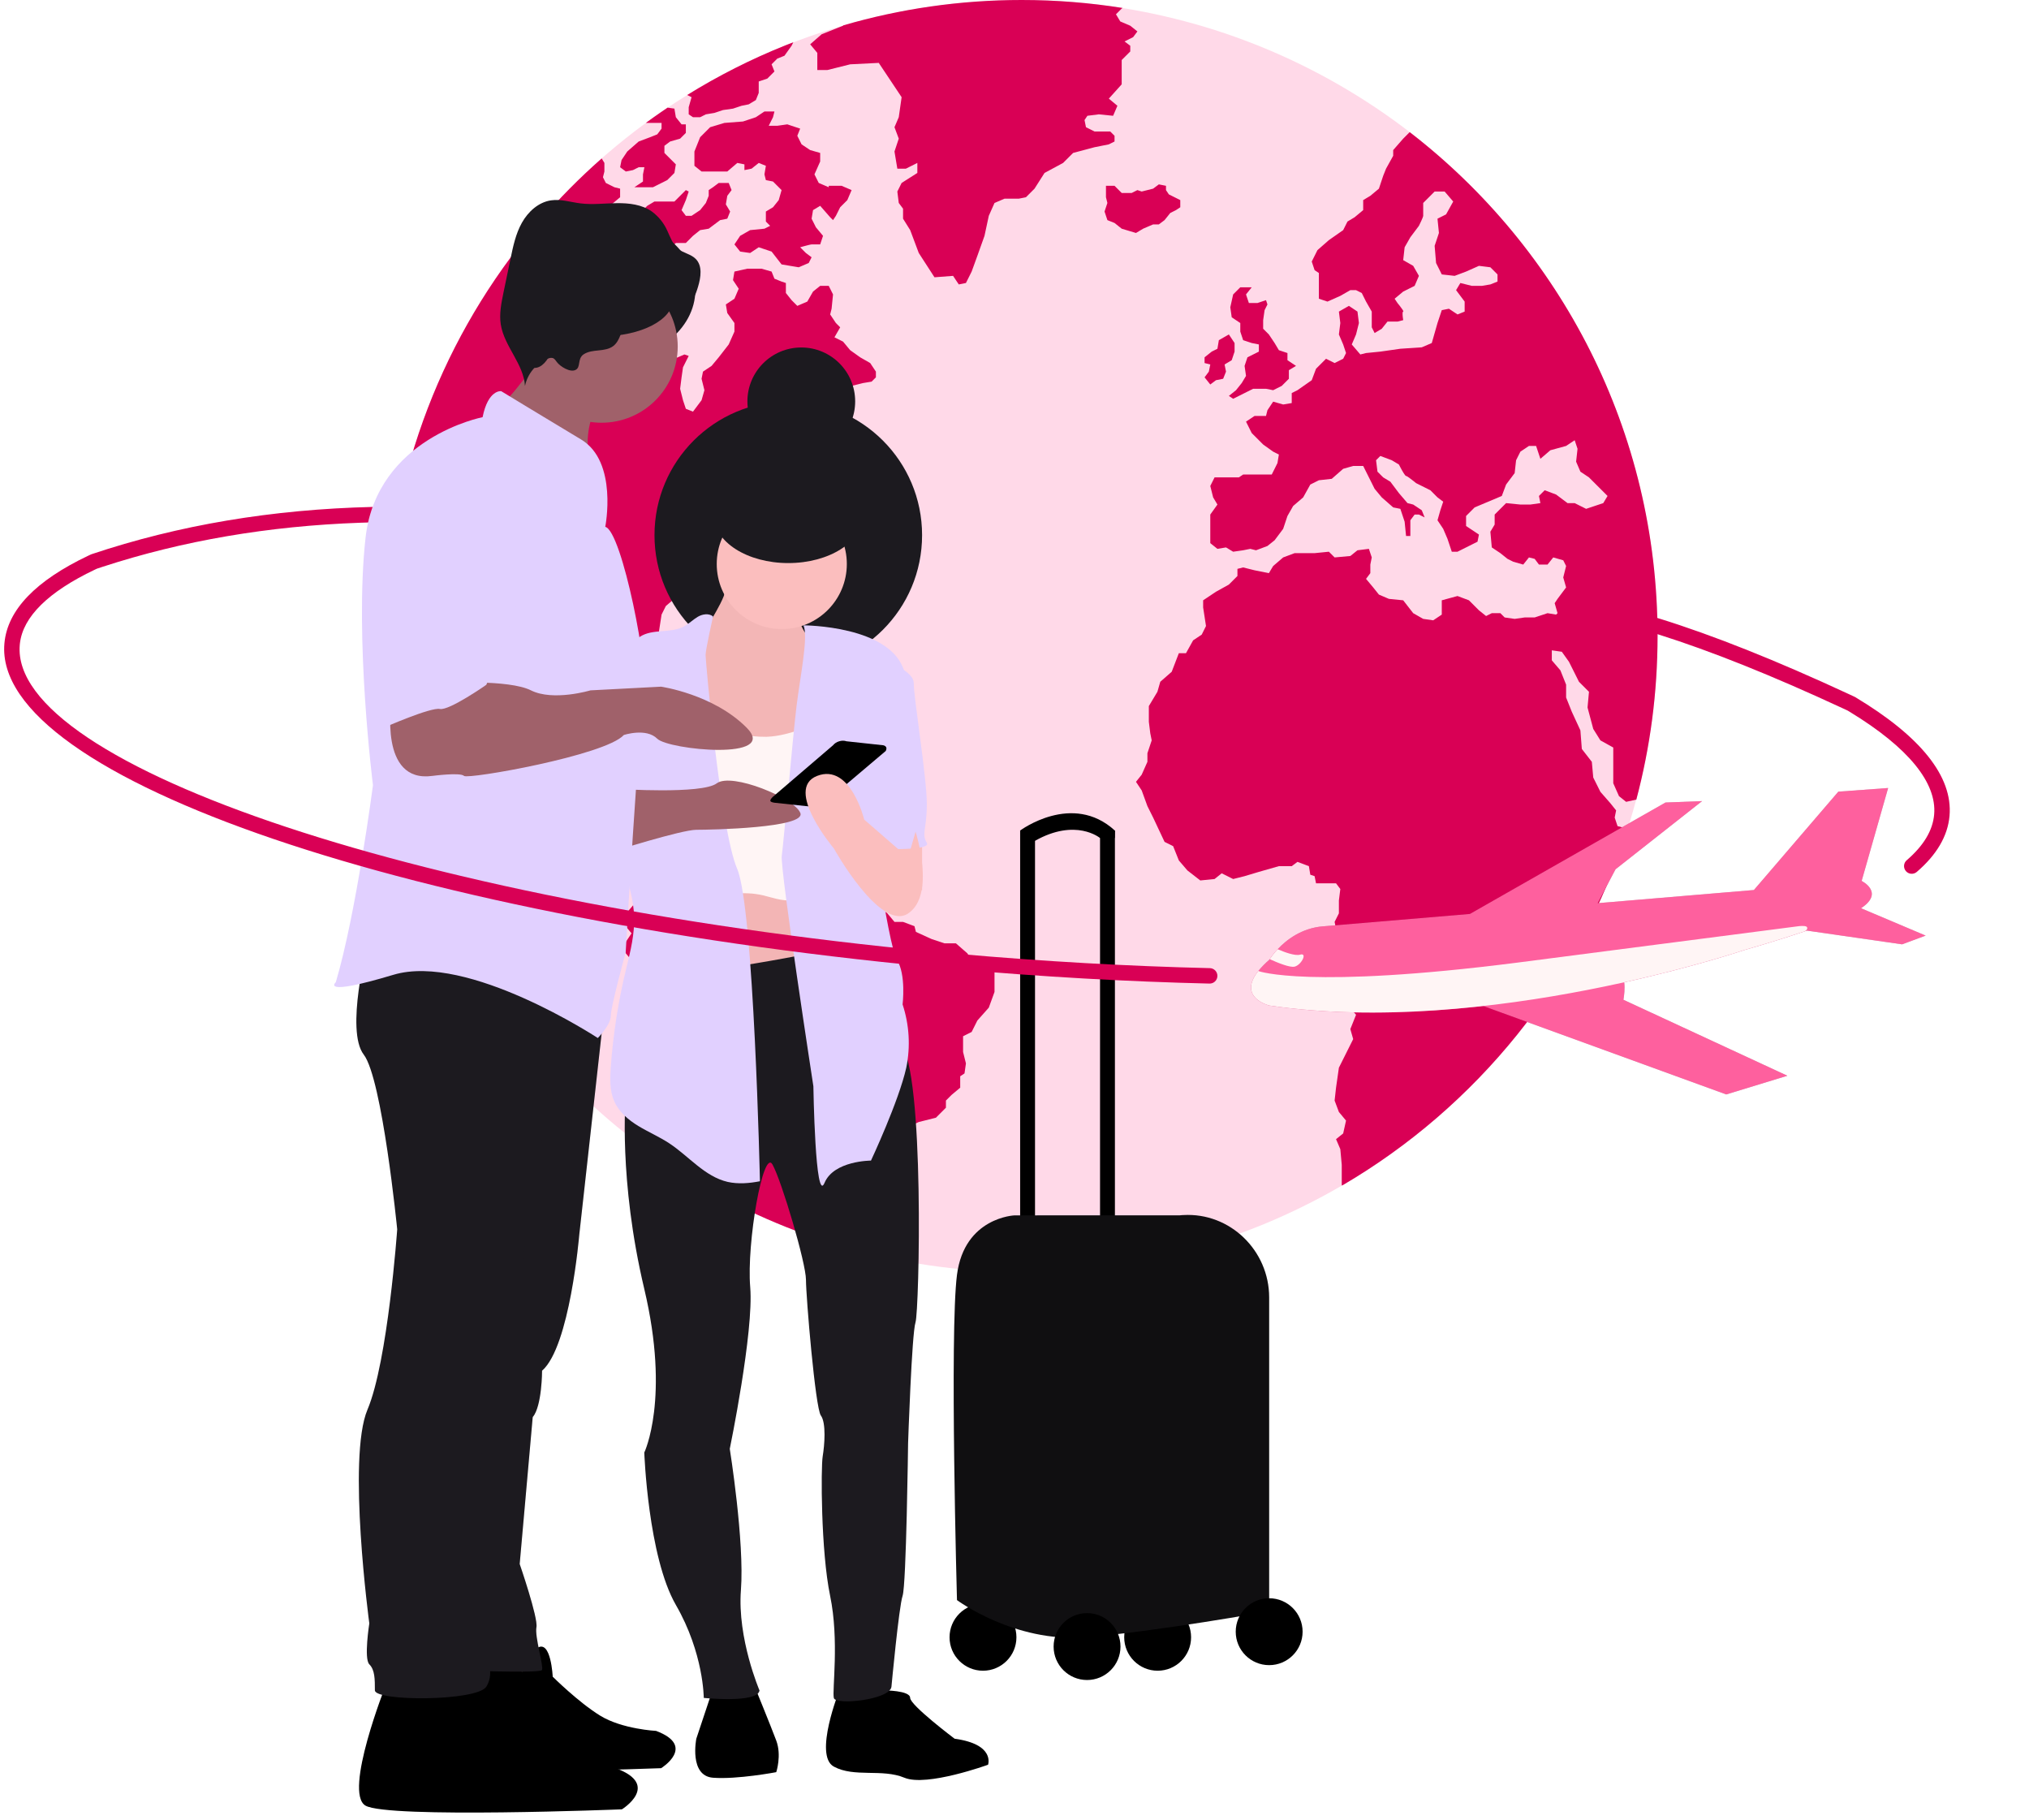 <?xml version="1.0" encoding="UTF-8"?>
<svg width="223px" height="200px" viewBox="0 0 223 200" version="1.1" xmlns="http://www.w3.org/2000/svg" xmlns:xlink="http://www.w3.org/1999/xlink">
    <title>BB345056-A653-49DF-A9A0-48FC8D01AD8D@2.00x</title>
    <defs>
        <filter x="-8.0%" y="-17.8%" width="115.9%" height="135.7%" filterUnits="objectBoundingBox" id="filter-1">
            <feGaussianBlur stdDeviation="1.947" in="SourceGraphic"></feGaussianBlur>
        </filter>
    </defs>
    <g id="Desktop" stroke="none" stroke-width="1" fill="none" fill-rule="evenodd">
        <g id="Desktop---landing-page" transform="translate(-992, -1487)">
            <g id="Group-52" transform="translate(925, 1192)">
                <g id="Travel-illustration" transform="translate(67, 295)">
                    <g id="svet" transform="translate(42.397, 0)">
                        <circle id="Oval" fill="#FFD9E8" cx="69.89" cy="69.89" r="69.89"></circle>
                        <path d="M37.693,20.103 L38.007,20.888 L37.536,21.517 L37.379,22.459 L37.85,23.244 L37.536,24.03 L36.751,24.187 L35.495,25.129 L34.552,25.286 L33.767,25.914 L32.982,26.699 L31.882,26.699 L31.254,27.328 L31.254,28.113 L30.783,29.212 L29.998,29.841 L29.526,30.626 L29.212,31.411 L28.113,32.196 L26.542,32.668 L25.914,33.767 L25.6,34.395 L25.443,35.495 L25.6,36.908 L26.542,37.693 L27.642,37.693 L28.27,38.322 L29.212,38.479 L29.841,38.793 L30.94,39.578 L31.725,39.421 L32.825,38.95 L33.296,39.107 L32.668,40.363 L32.511,41.463 L32.353,42.719 L32.668,43.976 L32.982,44.918 L33.767,45.232 L34.709,43.976 L35.023,42.876 L34.709,41.62 L34.866,40.834 L35.809,40.206 L36.594,39.264 L37.693,37.85 L38.322,36.437 L38.322,35.495 L37.536,34.395 L37.379,33.453 L38.322,32.825 L38.793,31.725 L38.165,30.783 L38.322,29.841 L39.735,29.526 L41.306,29.526 L42.405,29.841 L42.719,30.626 L43.504,30.94 L43.976,31.097 L43.976,32.196 L44.604,32.982 L45.232,33.61 L46.331,33.139 L46.96,32.039 L47.745,31.411 L48.687,31.411 L49.158,32.353 L49.001,33.924 L48.844,34.552 L49.473,35.495 L49.944,35.966 L49.315,37.065 L50.258,37.536 L51.043,38.479 L52.143,39.264 L53.242,39.892 L53.87,40.834 L53.87,41.463 L53.399,41.934 L52.457,42.091 L51.2,42.405 L50.572,42.876 L49.787,43.976 L49.315,45.075 L47.431,45.546 L46.803,45.232 L45.075,45.232 L43.976,45.546 L43.661,46.488 L44.604,46.96 L45.389,46.96 L45.075,47.745 L44.604,48.844 L44.918,49.787 L45.389,50.258 L46.174,50.258 L47.431,49.473 L48.059,49.001 L48.844,49.001 L49.001,49.944 L48.53,50.572 L46.803,51.514 L44.761,52.457 L43.661,53.556 L42.719,53.242 L42.719,52.3 L43.347,51.514 L41.777,52.3 L40.52,53.085 L39.264,54.655 L39.578,56.069 L39.107,57.011 L38.007,57.482 L36.751,57.482 L35.966,58.896 L35.18,59.995 L34.866,61.252 L33.924,60.781 L33.767,59.681 L33.296,59.838 L32.982,62.979 L33.767,64.079 L33.296,64.55 L31.882,65.649 L30.783,66.592 L30.312,67.534 L29.998,69.576 L29.841,71.303 L29.369,73.502 L29.369,74.759 L28.427,75.23 L27.642,74.13 L27.328,72.717 L27.014,71.617 L26.071,70.675 L24.972,70.047 L23.558,69.89 L22.616,69.89 L22.616,70.989 L21.203,70.989 L19.789,70.518 L18.218,70.518 L16.334,70.989 L15.077,72.403 L14.763,73.816 L14.292,74.916 L13.978,76.486 L13.978,78.842 L14.135,80.255 L15.234,81.041 L15.863,81.983 L17.276,82.14 L19.004,81.198 L19.946,80.098 L20.417,78.842 L21.988,78.528 L22.93,79.313 L22.773,80.413 L21.203,83.554 L21.045,84.339 L22.302,84.339 L24.187,84.653 L25.286,85.281 L25.286,86.695 L25.129,88.265 L25.757,89.522 L26.699,90.464 L28.27,90.307 L29.526,90.464 L30.626,91.406 L31.411,90.778 L31.882,89.836 L32.982,89.051 L34.081,88.422 L35.495,87.794 L36.28,88.579 L37.85,88.579 L38.322,89.365 L39.735,89.836 L41.777,89.679 L43.976,89.836 L44.761,90.778 L43.661,91.249 L43.347,91.721 L45.86,91.721 L46.331,92.977 L46.017,93.605 L47.588,93.605 L48.216,94.076 L49.944,94.076 L51.2,94.548 L52.457,95.804 L52.771,96.903 L53.87,97.375 L53.87,98.945 L52.771,100.202 L52.771,100.987 L53.556,100.044 L54.341,99.73 L55.127,100.359 L55.912,101.301 L56.854,101.301 L58.111,101.772 L58.268,102.4 L59.995,103.186 L61.409,103.657 L62.665,103.657 L63.922,104.756 L64.236,105.227 L65.178,105.699 L65.963,105.699 L66.906,106.798 L66.906,108.997 L66.278,110.724 L65.021,112.138 L64.393,113.394 L63.451,113.865 L63.451,115.593 L63.765,116.849 L63.608,117.949 L63.136,118.263 L63.136,119.519 L62.194,120.305 L61.566,120.933 L61.566,121.718 L60.466,122.818 L58.582,123.289 L56.226,124.388 L55.441,125.173 L55.284,126.901 L54.812,128.629 L54.027,129.571 L53.242,129.885 L52.457,131.613 L51.2,131.77 L49.944,131.456 L48.687,131.299 L48.216,131.142 L48.53,132.398 L49.473,133.183 L49.787,133.969 L49.001,134.597 L48.216,135.382 L47.431,134.754 L46.331,134.597 L46.174,135.225 L46.174,135.653 C43.251,134.599 40.42,133.356 37.693,131.938 L37.693,130.984 L37.85,129.728 L37.85,128.943 L37.222,128.472 L37.85,126.744 L37.536,126.116 L37.065,125.488 L36.751,124.702 L37.222,123.76 L37.222,122.346 L37.379,120.933 L37.065,119.834 L36.594,119.048 L37.065,117.635 L36.908,116.535 L35.652,115.75 L33.61,114.494 L33.139,113.551 L32.511,113.237 L32.196,112.452 L31.568,111.353 L30.626,109.782 L29.998,108.84 L29.684,107.583 L28.113,106.641 L27.171,105.699 L26.385,104.756 L26.071,103.971 L27.014,102.557 L26.228,101.615 L26.699,100.044 L27.642,98.945 L29.055,97.689 L29.841,96.432 L29.684,95.019 L29.684,93.762 L29.212,92.506 L28.427,92.035 L27.799,92.663 L27.171,92.035 L25.914,92.192 L25.771,92.189 C25.544,92.18 25.129,92.149 25.129,92.035 C25.129,91.902 24.679,91.432 24.541,91.29 L23.872,90.621 L22.773,90.464 L22.459,88.736 L21.203,87.48 L20.103,86.695 L19.004,86.538 L17.747,86.067 L16.177,84.182 L15.077,83.868 L13.507,83.868 L11.936,84.182 L11.308,83.868 L10.052,83.554 L8.952,82.611 L8.01,81.041 L6.596,80.727 L6.596,80.098 L7.225,79.156 L7.225,78.214 L5.811,77.428 L5.654,76.172 L5.811,74.916 L3.612,71.774 L3.141,70.518 L2.042,69.89 L2.67,71.46 L2.67,72.717 L3.141,74.287 L3.612,75.701 L3.926,76.957 L3.612,77.586 L2.67,77.114 L1.571,76.486 L1.099,75.858 L1.099,74.759 C1.203,74.759 1.238,74.281 1.25,73.955 L1.256,73.659 L0.471,73.345 L0.942,72.403 L0.942,71.46 L0.009,70.993 L0,69.89 C0,53.277 5.796,38.019 15.476,26.026 L15.549,26.385 L15.706,27.014 L16.334,27.014 L17.119,26.699 L17.433,26.071 L18.376,26.071 L19.161,26.542 L20.103,27.014 L20.731,26.385 L22.302,25.129 L23.558,24.658 L24.501,24.658 L25.443,24.03 L26.228,24.03 L26.542,24.972 L27.485,24.658 L28.27,23.087 L28.741,22.616 L29.526,22.145 L31.725,22.145 L32.982,20.888 L33.296,21.045 L32.982,21.988 L32.511,23.087 L32.982,23.715 L33.61,23.715 L34.552,23.087 L35.18,22.302 L35.495,21.517 L35.495,20.888 L35.966,20.574 L36.594,20.103 L37.693,20.103 Z M112.539,14.517 C129.107,27.297 139.78,47.347 139.78,69.89 C139.78,76.102 138.969,82.125 137.448,87.859 L136.324,88.108 L135.539,87.48 L134.911,86.067 L134.911,82.14 L133.497,81.355 L132.712,80.098 L132.084,77.743 L132.241,76.015 L131.142,74.916 L130.042,72.717 L129.257,71.617 L128.157,71.46 L128.157,72.56 L129.1,73.659 L129.728,75.23 L129.728,76.643 L130.356,78.214 L131.299,80.255 L131.456,82.297 L132.555,83.711 L132.712,85.438 L133.497,87.009 L134.597,88.265 L135.225,89.051 L135.068,89.836 L135.382,90.778 L136.515,91.062 C131.235,107.692 119.901,121.625 105.102,130.274 L105.07,130.199 L105.07,128 L104.913,126.273 L104.442,125.173 L105.227,124.545 L105.541,123.132 L104.756,122.189 L104.285,120.933 L104.442,119.519 L104.756,117.321 L106.327,114.18 L106.013,113.08 L106.641,111.51 L105.856,110.567 L106.484,109.468 L106.484,108.997 L106.013,108.211 L105.856,107.269 L105.541,105.856 L105.07,105.07 L104.442,104.285 L103.814,103.029 L104.442,102.086 L104.285,101.301 L104.756,100.359 L104.756,98.945 L104.913,97.689 L104.442,97.06 L102.243,97.06 L102.086,96.275 L101.615,96.118 L101.458,95.176 L100.202,94.705 L99.573,95.176 L98.16,95.176 L95.961,95.804 L94.39,96.275 L93.134,96.589 L91.878,95.961 L91.092,96.589 L89.522,96.746 L88.108,95.647 L87.166,94.548 L86.538,92.977 L85.595,92.506 L84.339,89.836 L83.711,88.579 L83.082,86.852 L82.454,85.909 L83.082,85.124 L83.711,83.711 L83.711,82.768 L84.182,81.355 L84.025,80.57 L83.868,79.313 L83.868,77.586 L84.81,76.015 L85.124,74.916 L86.381,73.816 L87.166,71.774 L87.951,71.774 L88.736,70.361 L89.679,69.733 L90.15,68.79 L89.836,66.749 L89.836,65.963 L91.249,65.021 L92.663,64.236 L93.605,63.293 L93.605,62.508 L94.233,62.351 L95.49,62.665 L97.06,62.979 L97.532,62.194 L98.631,61.252 L99.887,60.781 L102.086,60.781 L103.657,60.624 L104.285,61.252 L106.013,61.095 L106.798,60.466 L108.054,60.309 L108.368,61.252 L108.211,62.037 L108.211,62.979 L107.74,63.608 L108.526,64.55 L109.154,65.335 L110.253,65.806 L111.824,65.963 L112.923,67.377 L114.022,68.005 L115.122,68.162 L116.064,67.534 L116.064,65.963 L117.792,65.492 L119.048,65.963 L120.148,67.063 L120.933,67.691 L121.561,67.377 L122.503,67.377 L122.975,67.848 L124.074,68.005 L125.173,67.848 L126.273,67.848 L127.686,67.377 L128.629,67.534 L128.786,67.377 L128.472,66.278 L128.786,65.806 L129.728,64.55 L129.414,63.451 L129.728,62.194 L129.414,61.566 L128.315,61.252 L127.686,62.037 L126.744,62.037 L126.273,61.409 L125.645,61.252 L125.016,62.037 L123.917,61.723 L123.289,61.409 L122.503,60.781 L121.561,60.152 L121.404,58.425 L121.875,57.639 L121.875,56.54 L123.132,55.284 L124.702,55.441 L125.802,55.441 L126.901,55.284 L126.744,54.498 L127.372,53.87 L128.629,54.341 L129.885,55.284 L130.67,55.284 L131.927,55.912 L133.811,55.284 L134.283,54.498 L132.241,52.457 L131.299,51.828 L130.827,50.729 L130.984,49.315 L130.67,48.373 L129.728,49.001 L128,49.473 L126.901,50.415 L126.43,49.001 L125.645,49.001 L124.702,49.63 L124.231,50.572 L124.074,51.985 L123.132,53.242 L122.661,54.498 L119.676,55.755 L118.734,56.697 L118.734,57.797 L120.148,58.739 L119.991,59.524 L117.792,60.624 L117.164,60.624 L116.692,59.21 L116.221,58.111 L115.593,57.168 L115.907,56.069 L116.221,55.127 L115.593,54.655 L114.808,53.87 L113.237,53.085 L112.987,52.881 C112.696,52.649 112.242,52.3 112.138,52.3 C112.03,52.3 111.699,51.706 111.503,51.335 L111.353,51.043 L110.567,50.572 L109.311,50.101 L108.84,50.572 L108.997,51.828 L109.625,52.457 L110.41,52.928 L111.353,54.184 L112.295,55.284 L112.923,55.441 L113.865,56.069 L114.18,56.854 L113.551,56.54 L113.08,56.54 L112.609,57.168 L112.609,58.896 L112.138,58.896 L111.981,57.325 L111.51,55.912 L110.724,55.755 L109.468,54.655 L108.683,53.713 L107.426,51.2 L106.327,51.2 L105.227,51.514 L103.971,52.614 L102.557,52.771 L101.615,53.242 L100.83,54.655 L99.73,55.598 L99.102,56.697 L98.631,58.111 L97.689,59.367 L96.903,59.995 L95.647,60.466 L95.019,60.309 L94.233,60.466 L93.134,60.624 L92.349,60.152 L91.406,60.309 L90.621,59.681 L90.621,56.54 L91.406,55.441 L90.935,54.655 L90.621,53.399 L91.092,52.457 L93.762,52.457 L94.233,52.143 L97.375,52.143 L98.003,50.886 L98.16,49.944 L97.532,49.63 L96.432,48.844 L95.176,47.588 L94.548,46.331 L95.49,45.703 L96.746,45.703 L96.903,45.075 L97.532,44.133 L98.631,44.447 L99.573,44.29 L99.573,43.19 L100.202,42.876 L101.772,41.777 L102.243,40.52 L103.343,39.421 L104.285,39.892 L105.227,39.421 L105.541,38.793 L105.227,37.85 L104.756,36.751 L104.913,35.495 L104.756,34.238 L105.856,33.61 L106.798,34.238 L106.955,35.495 L106.641,36.751 L106.17,37.85 L107.112,38.95 L107.74,38.793 L109.311,38.636 L111.51,38.322 L113.865,38.165 L114.965,37.693 L115.593,35.495 L116.064,34.081 L116.849,33.924 L117.792,34.552 L118.577,34.238 L118.577,33.139 L117.635,31.882 L118.106,31.097 L119.362,31.411 L120.462,31.411 L121.404,31.254 L122.189,30.94 L122.189,30.155 L121.404,29.369 L120.148,29.212 L118.734,29.841 L117.478,30.312 L116.064,30.155 L115.436,28.898 L115.279,27.014 L115.75,25.6 L115.593,24.03 L116.535,23.558 L117.321,22.145 L116.378,21.045 L115.279,21.045 L114.022,22.302 L114.022,23.715 C114.022,23.789 113.919,24.034 113.81,24.274 L113.551,24.815 L112.609,26.071 L111.981,27.171 L111.824,28.584 L112.923,29.212 L113.551,30.312 L113.08,31.411 L111.824,32.039 L110.881,32.825 L111.195,33.296 L111.462,33.628 C111.673,33.899 111.918,34.238 111.824,34.238 C111.734,34.238 111.747,34.542 111.774,34.805 L111.824,35.18 L111.195,35.338 L110.096,35.338 L109.468,36.123 L108.683,36.594 L108.368,35.966 L108.368,34.238 L107.74,33.139 L107.269,32.196 L106.641,31.882 L106.013,31.882 L104.913,32.511 L103.5,33.139 L102.557,32.825 L102.557,29.998 L102.086,29.684 L101.772,28.741 L102.4,27.485 L103.657,26.385 L105.227,25.286 L105.699,24.344 L106.484,23.872 L107.426,23.087 L107.426,21.988 L108.211,21.517 L109.154,20.731 L109.625,19.318 L109.939,18.533 L110.724,17.119 L110.724,16.491 L111.824,15.234 L112.539,14.517 Z M36.28,80.098 L37.065,80.255 L38.636,80.727 L39.264,81.198 L38.793,81.826 L37.222,81.983 L36.28,82.297 L35.495,82.768 L34.395,82.611 L33.61,81.983 L33.139,81.355 L34.709,81.198 L35.023,80.255 L36.28,80.098 Z M27.642,76.486 L29.998,77.114 L31.097,77.586 L31.411,78.214 L32.196,78.214 L33.296,78.999 L33.924,79.313 L32.982,80.098 L32.039,80.413 L31.097,80.413 L30.469,79.941 L30.312,79.156 L29.526,79.156 L29.055,78.528 L28.27,78.057 L27.328,78.214 L26.542,78.842 L25.757,78.528 L25.129,77.586 L26.385,76.8 L27.642,76.486 Z M95.176,31.568 L94.548,32.353 L94.862,33.296 L95.804,33.296 L96.746,32.982 L96.903,33.453 L96.589,34.081 L96.432,35.18 L96.432,36.123 L97.06,36.751 L97.689,37.693 L98.16,38.479 L99.102,38.793 L99.102,39.578 L100.044,40.206 L99.259,40.677 L99.259,41.62 L98.474,42.405 L97.532,42.876 L96.746,42.719 L95.333,42.719 L93.134,43.819 L92.663,43.504 L93.448,42.876 L94.076,42.091 L94.548,41.306 L94.39,40.206 L94.705,39.264 L95.961,38.636 L95.961,37.85 L95.176,37.693 L94.233,37.379 L93.919,36.437 L93.919,35.495 L92.977,34.866 L92.82,33.767 L93.134,32.353 L93.919,31.568 L95.176,31.568 Z M92.663,36.751 L93.291,37.693 L93.291,38.636 L92.977,39.578 L92.192,40.049 L92.349,40.834 L92.035,41.62 L91.249,41.777 L90.621,42.248 L89.993,41.463 L90.464,40.834 L90.621,40.049 L89.993,39.892 L89.993,39.264 L90.778,38.636 L91.406,38.322 L91.563,37.379 L92.663,36.751 Z M69.89,-1.13148658e-13 C73.667,-1.13148658e-13 77.374,0.3 80.988,0.876 L80.884,0.942 L80.255,1.571 L80.727,2.356 L81.826,2.827 L82.611,3.455 L82.14,4.083 L81.198,4.555 L81.826,5.026 L81.826,5.654 L80.884,6.596 L80.884,9.266 L79.47,10.837 L80.413,11.622 L79.941,12.722 L78.371,12.564 L77.114,12.722 L76.8,13.193 L76.957,13.978 L77.9,14.449 L79.627,14.449 L80.098,14.92 L80.098,15.549 L79.47,15.863 L77.9,16.177 L75.544,16.805 L74.444,17.904 L72.403,19.004 L71.303,20.731 L70.361,21.674 L69.576,21.831 L68.005,21.831 L66.906,22.302 L66.278,23.715 L65.806,25.914 L65.021,28.113 L64.393,29.841 L63.765,31.097 L62.979,31.254 L62.351,30.312 L60.309,30.469 L58.582,27.799 L57.639,25.286 L56.854,24.03 L56.854,22.93 L56.383,22.302 L56.226,21.045 L56.697,20.103 L58.425,19.004 L58.425,17.904 L57.168,18.533 L56.226,18.533 L55.912,16.648 L56.383,15.234 L55.912,13.978 L56.383,12.879 L56.697,10.68 L54.184,6.91 L51.043,7.068 L48.53,7.696 L47.431,7.696 L47.431,5.811 L46.646,4.869 L47.902,3.769 L50.258,2.827 L50.288,2.786 C56.507,0.973 63.085,-1.13148658e-13 69.89,-1.13148658e-13 Z M42.719,12.25 L42.562,12.879 L42.091,13.821 L43.033,13.821 L44.133,13.664 L45.546,14.135 L45.232,14.92 L45.703,15.863 L46.646,16.491 L47.745,16.805 L47.745,17.747 L47.117,19.161 L47.588,20.103 L48.687,20.574 L48.687,20.417 L50.101,20.417 L51.2,20.888 L50.729,21.988 L49.944,22.773 L49.473,23.715 L49.158,24.187 L48.844,23.872 L47.745,22.616 L46.96,23.087 L46.803,24.03 L47.274,24.972 L48.059,25.914 L47.745,26.857 L46.803,26.857 C46.705,26.857 46.242,26.978 45.907,27.07 L45.546,27.171 L46.174,27.799 L46.803,28.27 L46.488,28.898 L45.389,29.369 L43.504,29.055 L42.405,27.642 L40.992,27.171 L40.049,27.799 L38.95,27.642 L38.322,26.857 L38.95,25.914 L40.049,25.286 L41.62,25.129 L42.248,24.815 L41.777,24.344 L41.777,23.244 L42.562,22.773 L43.19,21.988 L43.504,20.888 L42.562,19.946 L41.777,19.789 L41.62,19.161 L41.777,18.218 L40.992,17.904 L40.206,18.533 L39.421,18.69 L39.421,18.061 L38.636,17.904 L37.536,18.847 L34.709,18.847 L33.924,18.218 L33.924,16.648 L34.552,15.077 L35.652,13.978 L37.222,13.507 L39.264,13.35 L40.677,12.879 L41.62,12.25 L42.719,12.25 Z M84.967,20.26 L85.752,20.417 L85.752,20.888 L86.067,21.36 L87.323,21.988 L87.323,22.773 L86.852,23.087 L86.224,23.401 L85.595,24.187 L84.967,24.658 L84.339,24.658 L83.24,25.129 L82.454,25.6 L80.884,25.129 L80.098,24.501 L79.313,24.187 L78.999,23.244 L79.313,22.302 L79.156,21.674 L79.156,20.417 L80.098,20.417 L80.884,21.203 L81.983,21.203 L82.611,20.888 L83.082,21.045 L84.339,20.731 L84.967,20.26 Z M23.732,17.409 L24.03,17.904 L24.03,18.847 L23.872,19.475 L24.187,20.103 L25.129,20.574 L25.757,20.731 L25.757,21.674 L24.815,22.459 L23.558,22.616 L21.988,22.616 L21.36,23.244 L20.417,23.872 L19.161,24.187 L18.376,24.658 L16.962,24.344 L16.909,24.307 C19.022,21.854 21.302,19.549 23.732,17.409 Z M30.974,11.828 L31.725,11.936 L31.882,12.879 L32.511,13.664 L32.982,13.664 L32.982,14.606 L32.353,15.234 L31.254,15.549 L30.626,16.02 L30.626,16.805 L31.882,18.061 L31.725,19.004 L30.94,19.789 L29.369,20.574 L27.328,20.574 L28.27,19.946 L28.27,19.161 L28.427,18.376 L27.799,18.376 L27.171,18.69 L26.385,18.847 L25.757,18.376 L25.914,17.59 L26.542,16.648 L27.799,15.549 L29.055,15.077 L29.841,14.763 L30.312,14.135 L30.312,13.507 L28.584,13.507 L28.614,13.485 C29.13,13.106 29.652,12.734 30.18,12.37 L30.974,11.828 Z M44.796,4.64 L44.604,5.026 L43.819,6.125 L43.033,6.439 L42.405,7.068 L42.719,7.853 L41.934,8.638 L40.992,8.952 L40.992,10.209 L40.677,10.994 L39.892,11.465 L39.107,11.622 L38.165,11.936 L37.065,12.093 L36.123,12.407 L35.18,12.564 L34.552,12.879 L33.767,12.879 L33.296,12.564 L33.296,11.779 L33.61,10.68 L33.128,10.438 C36.541,8.323 40.151,6.493 43.923,4.983 L44.796,4.64 Z" id="Shape" fill="#D90055" fill-rule="nonzero"></path>
                    </g>
                    <g id="Group-4" transform="translate(0, 21.975)" fill-rule="nonzero">
                        <g id="Group-30" transform="translate(174.956, 85.315) rotate(-14) translate(-174.956, -85.315) translate(138.272, 68.732)">
                            <path d="M49.159,-4.40363324e-13 L53.098,0.823 L42.058,5.79 L39.25,8.93 L56.259,11.681 L67.879,3.438 L73.287,4.373 L67.991,13.579 C67.991,13.579 70.132,15.388 67.287,16.439 L67.197,16.47 L73.368,21.108 L70.623,21.413 L60.833,17.416 C57.227,17.714 53.606,17.826 53.606,17.826 C53.606,17.826 48.067,18.286 39.977,18.071 C39.9,18.765 39.603,19.506 39.48,19.792 C39.447,19.87 39.427,19.911 39.427,19.911 L54.893,32.373 L47.877,32.74 L28.153,19.44 L24.491,16.971 L24.317,16.853 C16.779,15.844 8.754,14.091 1.515,11.111 C1.515,11.111 -1.731,9.41 1.28,7.12 C1.744,6.777 2.237,6.477 2.753,6.221 L2.79,6.184 C3.132,5.868 3.502,5.582 3.896,5.332 C5.052,4.584 7.004,3.698 9.38,4.1 L25.338,6.68 L49.159,-4.40363324e-13 Z" id="Combined-Shape" fill="#350316" opacity="0.5" filter="url(#filter-1)"></path>
                            <path d="M49.159,-3.43523454e-13 L53.098,0.823 L42.058,5.79 L39.25,8.93 L56.259,11.681 L67.879,3.438 L73.287,4.373 L67.991,13.579 C67.991,13.579 70.132,15.388 67.287,16.439 L67.197,16.47 L73.368,21.108 L70.623,21.413 L60.833,17.416 C57.227,17.714 53.606,17.826 53.606,17.826 C53.606,17.826 48.067,18.286 39.977,18.071 C39.9,18.765 39.603,19.506 39.48,19.792 C39.447,19.87 39.427,19.911 39.427,19.911 L54.893,32.373 L47.877,32.74 L28.153,19.44 L24.491,16.971 L24.317,16.853 C16.779,15.844 8.754,14.091 1.515,11.111 C1.515,11.111 -1.731,9.41 1.28,7.12 C1.744,6.777 2.237,6.477 2.753,6.221 L2.79,6.184 C3.132,5.868 3.502,5.582 3.896,5.332 C5.052,4.584 7.004,3.698 9.38,4.1 L25.338,6.68 L49.159,-3.43523454e-13 Z" id="Combined-Shape" fill="#FE609E"></path>
                            <path d="M60.942,17.073 C60.963,17.247 60.817,17.403 60.496,17.443 C57.005,17.721 53.606,17.826 53.606,17.826 C53.606,17.826 23.831,20.296 1.515,11.111 C1.515,11.111 -1.731,9.41 1.28,7.12 L1.29,7.162 C1.29,7.162 6.105,10.416 29.113,13.133 C42.911,14.735 53.26,15.936 60.159,16.737 C60.519,16.798 60.92,16.898 60.942,17.073 Z" id="Path" fill="#FFF5F5"></path>
                            <path d="M5.252,7.639 C4.731,7.647 3.537,6.773 2.794,6.184 C3.136,5.868 3.506,5.582 3.9,5.332 C4.499,5.791 5.564,6.535 6.156,6.506 C7.012,6.471 6.037,7.624 5.252,7.639 Z" id="Path" fill="#FFF5F5"></path>
                        </g>
                        <g id="Group-29" transform="translate(36.607, 0)">
                            <ellipse id="Oval" fill="#1C1A1F" cx="29.607" cy="9.874" rx="10.212" ry="7.965"></ellipse>
                            <circle id="Oval" fill="#1C1A1F" cx="50.031" cy="36.832" r="14.705"></circle>
                            <rect id="Rectangle" fill="#F3B5B5" x="39.819" y="72.167" width="14.705" height="18.79"></rect>
                            <rect id="Rectangle" fill="#FBBEBE" x="60.243" y="66.855" width="4.493" height="8.987"></rect>
                            <path d="M41.76,163.564 L39.922,169.08 C39.922,169.08 39.104,173.164 41.76,173.367 C44.416,173.57 48.708,172.755 48.708,172.755 C48.708,172.755 49.321,170.917 48.708,169.283 C48.096,167.649 46.258,163.155 46.258,163.155 L41.76,163.564 Z" id="Path" fill="#000000"></path>
                            <path d="M55.647,163.768 C55.647,163.768 52.788,170.917 55.034,172.142 C57.281,173.367 60.346,172.345 62.796,173.367 C65.246,174.389 71.986,171.939 71.986,171.939 C71.986,171.939 72.805,169.692 68.311,169.08 C68.311,169.08 63.422,165.402 63.422,164.586 C63.422,163.77 60.562,163.768 60.562,163.768 L55.647,163.768 Z" id="Path" fill="#000000"></path>
                            <path d="M55.034,82.278 C55.034,82.278 38.288,85.75 36.247,84.728 C34.206,83.707 32.163,98.626 32.163,98.626 C32.163,98.626 31.345,107.612 34.204,119.662 C37.063,131.711 34.204,137.636 34.204,137.636 C34.204,137.636 34.613,149.073 37.678,154.384 C40.743,159.696 40.741,164.596 40.741,164.596 C40.741,164.596 46.66,165.209 46.868,163.778 C46.868,163.778 44.416,158.06 44.825,152.75 C45.234,147.441 43.6,137.227 43.6,137.227 C43.6,137.227 46.256,124.359 45.847,119.469 C45.437,114.579 47.278,104.151 48.297,105.989 C49.316,107.826 51.974,116.813 51.974,118.653 C51.974,120.493 53.004,132.743 53.609,133.562 C54.213,134.38 54.015,136.83 53.812,138.055 C53.609,139.28 53.609,148.47 54.628,153.373 C55.647,158.276 54.834,163.788 55.037,164.607 C55.24,165.425 61.165,164.81 61.368,163.379 C61.368,163.379 62.186,154.598 62.595,153.373 C63.005,152.148 63.198,136.604 63.198,136.604 C63.198,136.604 63.604,124.554 64.013,123.329 C64.423,122.104 65.043,95.756 62.379,92.704 C59.716,89.652 60.745,81.879 60.745,81.879 L55.034,82.278 Z" id="Path" fill="#1C1A1F"></path>
                            <path d="M41.268,46.699 C40.512,48.125 39.75,49.563 39.276,51.11 C38.803,52.657 38.638,54.332 39.083,55.886 C39.402,56.857 39.845,57.783 40.401,58.64 C40.843,59.459 41.405,60.209 42.066,60.864 C43.61,62.274 45.854,62.557 47.939,62.778 C48.297,62.838 48.662,62.832 49.017,62.76 C49.302,62.678 49.566,62.534 49.789,62.338 C50.703,61.566 51.117,60.388 51.452,59.25 C52.248,56.545 52.818,53.778 53.156,50.979 C53.234,50.536 53.234,50.083 53.156,49.64 C52.975,48.868 52.358,48.269 51.91,47.605 C51.374,46.811 51.067,45.885 51.025,44.928 C51.007,44.462 51.025,43.948 50.731,43.592 C50.536,43.399 50.299,43.253 50.039,43.165 C48.822,42.651 47.607,42.136 46.387,41.642 C45.651,41.338 44.328,40.53 43.556,41.127 C42.895,41.642 43.214,42.836 42.931,43.551 C42.496,44.637 41.814,45.669 41.268,46.699 Z" id="Path" fill="#FBBEBE"></path>
                            <path d="M41.268,46.699 C40.512,48.125 39.75,49.563 39.276,51.11 C38.803,52.657 38.638,54.332 39.083,55.886 C39.402,56.857 39.845,57.783 40.401,58.64 C40.843,59.459 41.405,60.209 42.066,60.864 C43.61,62.274 45.854,62.557 47.939,62.778 C48.297,62.838 48.662,62.832 49.017,62.76 C49.302,62.678 49.566,62.534 49.789,62.338 C50.703,61.566 51.117,60.388 51.452,59.25 C52.248,56.545 52.818,53.778 53.156,50.979 C53.234,50.536 53.234,50.083 53.156,49.64 C52.975,48.868 52.358,48.269 51.91,47.605 C51.374,46.811 51.067,45.885 51.025,44.928 C51.007,44.462 51.025,43.948 50.731,43.592 C50.536,43.399 50.299,43.253 50.039,43.165 C48.822,42.651 47.607,42.136 46.387,41.642 C45.651,41.338 44.328,40.53 43.556,41.127 C42.895,41.642 43.214,42.836 42.931,43.551 C42.496,44.637 41.814,45.669 41.268,46.699 Z" id="Path" fill="#B07171" opacity="0.1"></path>
                            <circle id="Oval" fill="#FBBEBE" cx="49.316" cy="40" r="7.149"></circle>
                            <path d="M51.825,58.03 C50.471,58.517 49.074,58.936 47.635,58.988 C46.558,58.998 45.482,58.883 44.431,58.645 C42.259,58.213 40.127,57.605 38.054,56.826 C37.611,57.698 37.493,58.694 37.454,59.672 C37.344,62.629 37.933,65.563 38.159,68.515 C38.445,72.267 38.159,76.102 39.125,79.736 C39.18,79.118 39.421,78.532 39.814,78.053 C40.142,77.699 40.534,77.411 40.97,77.203 C42.918,76.196 45.16,75.917 47.296,76.416 C48.533,76.709 49.849,77.257 51.022,76.766 C51.722,76.47 52.229,75.847 52.618,75.193 C53.277,74.014 53.748,72.738 54.013,71.413 C54.785,68.005 54.888,64.482 54.98,60.987 C55.006,60.053 55.407,57.276 54.633,56.592 C54.09,56.115 53.93,56.795 53.539,57.15 C53.03,57.552 52.448,57.851 51.825,58.03 L51.825,58.03 Z" id="Path" fill="#FFF5F5"></path>
                            <path d="M41.762,45.757 C41.286,45.384 40.581,45.499 40.056,45.816 C39.531,46.133 39.107,46.57 38.574,46.858 C37.097,47.659 35.112,47.072 33.71,48.004 C32.392,48.881 32.166,50.688 32.063,52.268 C31.805,56.283 31.584,60.326 30.619,64.232 C30.362,65.262 30.053,66.317 30.151,67.377 C30.228,67.983 30.371,68.579 30.578,69.153 L31.844,73.109 C32.431,74.946 33.025,76.812 33.087,78.74 C33.149,80.667 32.696,82.5 32.245,84.34 C31.355,87.965 30.776,91.659 30.513,95.383 C30.434,96.616 30.4,97.902 30.899,99.032 C31.414,100.213 32.459,101.091 33.56,101.758 C34.662,102.424 35.859,102.939 36.937,103.647 C39.101,105.07 40.839,107.311 43.371,107.896 C44.532,108.153 45.746,108.05 46.915,107.824 C46.915,107.824 46.253,77.785 44.413,73.495 C42.573,69.205 40.941,50.621 40.941,50.008 C40.941,49.396 41.762,45.757 41.762,45.757 Z" id="Path" fill="#E1D0FF"></path>
                            <path d="M51.702,46.74 C51.702,46.74 61.365,46.74 62.796,51.846 C64.227,56.952 58.712,65.326 58.712,65.326 C58.712,65.326 60.959,81.869 61.978,83.503 C62.997,85.138 62.593,88.393 62.593,88.393 C63.333,90.634 63.473,93.03 62.999,95.342 C62.184,99.017 59.119,105.554 59.119,105.554 C59.119,105.554 55.034,105.554 54.013,108.004 C52.991,110.454 52.788,97.383 52.788,97.383 C52.788,97.383 49.113,73.487 49.316,72.059 C49.519,70.63 50.541,58.782 50.95,55.513 C51.359,52.245 52.25,47.965 51.702,46.74 Z" id="Path" fill="#E1D0FF"></path>
                            <path d="M59.119,50.008 C59.119,50.008 63.818,51.437 63.818,53.071 C63.818,54.705 65.257,63.486 65.257,66.345 C65.257,69.205 64.644,69.614 65.257,70.635 C65.869,71.657 58.722,71.248 58.722,71.248 L57.423,59.608 L59.119,50.008 Z" id="Path" fill="#E1D0FF"></path>
                            <path d="M31.342,64.714 C31.342,64.714 40.535,65.326 42.169,64.099 C43.803,62.871 50.747,65.733 51.359,67.367 C51.972,69.001 41.554,69.205 39.922,69.205 C38.291,69.205 30.526,71.657 30.526,71.657 L31.342,64.714 Z" id="Path" fill="#A0616A"></path>
                            <path d="M12.419,159.851 C12.419,159.851 8.134,170.66 10.36,171.946 C12.586,173.233 36.059,172.317 36.059,172.317 C36.059,172.317 39.969,169.898 35.501,168.22 C35.501,168.22 31.774,168.035 29.355,166.545 C26.936,165.054 24.139,162.262 24.139,162.262 C24.139,162.262 23.953,158.165 22.463,159.097 C21.562,159.69 20.953,160.637 20.788,161.704 L12.419,159.851 Z" id="Path" fill="#000000"></path>
                            <g id="Group-2" transform="translate(13.099, 82.899)" fill="#000000" opacity="0.1">
                                <path d="M16.814,5.098 L13.955,30.834 C13.955,30.834 12.926,43.089 9.871,45.743 C9.871,45.743 9.871,49.624 8.842,50.849 L7.411,66.985 C7.411,66.985 9.454,72.904 9.251,73.933 C9.047,74.963 10.067,78.221 9.863,78.63 C9.66,79.039 0.058,78.63 0.058,78.63 L2.101,45.748 L8.432,0 L16.814,5.098 Z" id="Path"></path>
                            </g>
                            <path d="M5.807,163.155 C5.807,163.155 1.11,174.994 3.56,176.43 C6.01,177.866 31.746,176.839 31.746,176.839 C31.746,176.839 36.036,174.186 31.134,172.345 C31.134,172.345 27.049,172.142 24.393,170.508 C21.738,168.874 18.675,165.803 18.675,165.803 C18.675,165.803 18.472,161.31 16.837,162.332 C15.849,162.982 15.181,164.021 15,165.191 L5.807,163.155 Z" id="Path" fill="#000000"></path>
                            <path d="M29.914,87.997 L27.055,113.732 C27.055,113.732 26.025,125.988 22.97,128.641 C22.97,128.641 22.97,132.522 21.941,133.747 L20.51,149.883 C20.51,149.883 22.553,155.803 22.35,156.832 C22.147,157.861 23.166,161.12 22.963,161.529 C22.759,161.938 13.157,161.529 13.157,161.529 L15.201,128.646 L21.532,82.899 L29.914,87.997 Z" id="Path" fill="#1C1A1F"></path>
                            <path d="M24.808,87.178 C24.808,87.178 22.561,108.215 21.539,112.708 C20.897,115.667 20.487,118.672 20.314,121.695 C20.314,121.695 20.111,128.232 18.271,130.069 C17.186,131.144 16.595,132.622 16.639,134.149 C16.639,134.149 14.799,154.776 15.821,157.228 C16.843,159.681 17.864,161.722 16.85,163.353 C15.836,164.985 4.595,164.988 4.595,163.763 C4.595,162.538 4.595,161.516 3.982,160.903 C3.37,160.291 3.982,156.41 3.982,156.41 C3.982,156.41 1.532,138.233 3.779,132.924 C6.026,127.614 7.048,113.107 7.048,113.107 C7.048,113.107 5.413,96.564 3.37,93.908 C1.327,91.252 3.779,81.859 3.779,81.859 L24.808,87.178 Z" id="Path" fill="#1C1A1F"></path>
                            <path d="M19.058,21.851 C19.295,22.391 19.864,22.693 20.381,22.978 C23.379,24.63 25.889,27.026 28.359,29.394 C27.743,27.302 27.875,25.061 28.732,23.055 C29.026,22.373 29.414,21.637 29.203,20.924 C29.046,20.41 28.601,20.019 28.174,19.684 C27.165,18.904 26.111,18.185 25.016,17.53 C24.244,17.072 22.679,15.855 21.802,15.986 C21.756,17.172 21.732,18.233 21.213,19.331 C21.084,19.604 19.149,22.057 19.058,21.851 Z" id="Path" fill="#A0616A"></path>
                            <circle id="Oval" fill="#A0616A" cx="29.505" cy="16.102" r="8.374"></circle>
                            <path d="M29.914,35.916 C29.914,35.916 31.342,28.766 27.258,26.316 C23.174,23.866 18.477,21.007 18.477,21.007 C18.477,21.007 17.046,20.801 16.433,23.866 C16.433,23.866 4.793,26.113 3.566,37.141 C2.338,48.168 4.384,64.305 4.384,64.305 C4.384,64.305 2.546,78.397 0.3,85.953 C0.3,85.953 -1.54,87.588 6.631,85.138 C14.802,82.688 29.095,92.086 29.095,92.086 C29.095,92.086 30.526,90.655 30.526,89.634 C30.526,88.612 32.16,82.685 32.16,82.685 C32.16,82.685 33.589,57.564 34.201,54.705 C34.814,51.846 31.751,36.325 29.914,35.916 Z" id="Path" fill="#E1D0FF"></path>
                            <path d="M27.531,16.966 C28.007,16.645 28.604,16.585 29.175,16.529 C29.746,16.472 30.344,16.395 30.799,16.045 C31.589,15.438 31.648,14.264 32.227,13.453 C33.064,12.277 34.734,12.136 36.178,12.192 C37.061,12.228 38.01,12.282 38.751,11.806 C39.493,11.33 39.858,10.391 40.115,9.524 C40.422,8.494 40.617,7.238 39.858,6.476 C39.343,5.946 38.509,5.841 37.928,5.375 C37.346,4.909 37.076,4.109 36.749,3.411 C36.376,2.559 35.786,1.82 35.038,1.268 C33.941,0.496 32.541,0.336 31.206,0.349 C29.87,0.362 28.529,0.539 27.204,0.375 C26.118,0.241 25.034,-0.12 23.953,0.04 C22.574,0.243 21.434,1.286 20.752,2.503 C20.07,3.72 19.782,5.11 19.499,6.474 L18.726,10.188 C18.49,11.341 18.25,12.522 18.433,13.682 C18.814,16.091 20.945,18.006 21.092,20.438 C21.376,19.073 22.328,17.943 23.624,17.43 C23.784,17.352 23.965,17.329 24.139,17.365 C24.35,17.435 24.473,17.646 24.607,17.823 C24.957,18.289 26.056,18.994 26.666,18.665 C27.248,18.369 26.831,17.442 27.531,16.966 Z" id="Path" fill="#1C1A1F"></path>
                            <path d="M6.427,55.114 C6.427,55.114 4.996,64.099 10.918,63.283 C10.918,63.283 13.983,62.874 14.393,63.283 C14.802,63.692 29.914,61.036 31.957,58.789 C31.957,58.789 34.407,57.974 35.632,59.199 C36.857,60.424 49.113,61.649 45.44,57.971 C41.768,54.293 36.047,53.478 36.047,53.478 L28.285,53.884 C28.285,53.884 24.2,55.112 21.75,53.884 C19.3,52.657 12.349,53.081 12.349,53.081 L6.427,55.114 Z" id="Path" fill="#A0616A"></path>
                            <path d="M14.799,26.725 C14.799,26.725 5.609,27.755 5.609,41.021 L5.609,57.971 C5.609,57.971 10.715,55.724 11.737,55.928 C12.758,56.131 16.843,53.272 16.843,53.272 C16.843,53.272 21.539,42.246 21.13,39.184 C20.721,36.121 20.927,27.132 14.799,26.725 Z" id="Path" fill="#E1D0FF"></path>
                            <path d="M55.625,59.479 C55.341,59.563 55.114,59.711 54.944,59.921 L48.31,65.603 C48.117,65.803 48.033,65.947 48.06,66.035 C48.087,66.122 48.234,66.188 48.502,66.23 L53.4,66.755 L60.743,60.541 C60.825,60.363 60.839,60.225 60.786,60.127 C60.733,60.028 60.631,59.959 60.481,59.918 L56.428,59.479 C56.176,59.394 55.908,59.394 55.625,59.479 Z" id="Path" fill="#000000"></path>
                            <path d="M64.021,69.41 C64.021,69.41 66.268,76.359 63.205,78.397 C60.143,80.436 55.034,71.248 55.034,71.248 C55.034,71.248 49.519,64.714 53.197,63.283 C56.874,61.852 58.375,68.083 58.375,68.083 L63.198,72.27 L64.021,69.41 Z" id="Path" fill="#FBBEBE"></path>
                            <ellipse id="Oval" fill="#1C1A1F" cx="50.031" cy="34.688" rx="8.168" ry="5.209"></ellipse>
                            <circle id="Oval" fill="#1C1A1F" cx="51.46" cy="22.129" r="5.922"></circle>
                            <ellipse id="Oval" fill="#1C1A1F" cx="29.505" cy="10.895" rx="7.862" ry="4.084"></ellipse>
                            <ellipse id="Oval" fill="#1C1A1F" cx="22.152" cy="11.608" rx="2.756" ry="6.843"></ellipse>
                        </g>
                        <g id="Group-28" transform="translate(104.362, 67.385)">
                            <circle id="Oval" fill="#000000" cx="22.871" cy="90.548" r="3.675"></circle>
                            <circle id="Oval" fill="#000000" cx="3.675" cy="90.548" r="3.675"></circle>
                            <rect id="Rectangle" fill="#000000" x="7.759" y="1.909" width="1.634" height="45.138"></rect>
                            <rect id="Rectangle" fill="#000000" x="16.54" y="1.909" width="1.634" height="45.138"></rect>
                            <path d="M8.158,3.134 L7.749,1.909 C7.749,1.909 13.492,-2.386 18.175,1.909 L18.164,2.72 L16.53,2.72 C16.53,2.72 13.877,0.494 9.383,3.036 L8.158,3.134 Z" id="Path" fill="#000000"></path>
                            <path d="M7.147,44.188 C7.147,44.188 1.632,44.391 0.816,50.722 C-5.06261699e-14,57.053 0.816,86.463 0.816,86.463 C0.816,86.463 7.147,91.16 14.909,90.548 C22.671,89.935 35.127,87.689 35.127,87.689 L35.127,53.203 C35.127,48.056 30.834,43.858 25.692,44.154 C25.571,44.154 25.435,44.17 25.324,44.182 L7.147,44.188 Z" id="Path" fill="#100F11"></path>
                            <circle id="Oval" fill="#000000" cx="15.112" cy="91.569" r="3.675"></circle>
                            <circle id="Oval" fill="#000000" cx="35.127" cy="89.935" r="3.675"></circle>
                        </g>
                        <path d="M40.457,35.438 L39.584,35.465 C29.506,35.824 20.075,37.436 11.291,40.302 L10.654,40.512 L10.405,40.629 C5.294,43.062 2.529,45.806 2.19,48.718 L2.173,48.883 C1.005,62.168 47.22,77.691 105.211,82.832 C114.66,83.669 123.971,84.195 132.972,84.407 C133.44,84.418 133.811,84.807 133.8,85.275 C133.788,85.743 133.4,86.114 132.932,86.103 C123.894,85.889 114.546,85.362 105.061,84.521 C45.914,79.278 -0.821,63.58 0.484,48.737 C0.799,45.027 3.977,41.811 9.673,39.099 L9.981,38.955 L10.07,38.919 C19.62,35.721 29.916,33.991 40.955,33.728 C40.76,34.269 40.593,34.839 40.457,35.438 Z M181.609,45.76 L182.345,45.987 C188.259,47.82 195.192,50.582 203.149,54.273 L203.833,54.592 L203.91,54.633 C211.016,58.896 214.651,63.303 214.265,67.681 C214.069,69.906 212.839,71.969 210.666,73.835 C210.31,74.141 209.775,74.1 209.47,73.745 C209.165,73.389 209.205,72.854 209.561,72.549 C211.422,70.95 212.422,69.273 212.575,67.532 C212.883,64.04 209.744,60.173 203.345,56.273 L203.076,56.109 L202.455,55.821 C194.773,52.256 188.064,49.569 182.331,47.76 L181.842,47.607 C181.6,47.532 181.357,47.457 181.112,47.382 C180.665,47.245 180.413,46.77 180.55,46.323 C180.687,45.875 181.161,45.623 181.609,45.76 Z" id="Combined-Shape" fill="#D90055"></path>
                    </g>
                </g>
            </g>
        </g>
    </g>
</svg>